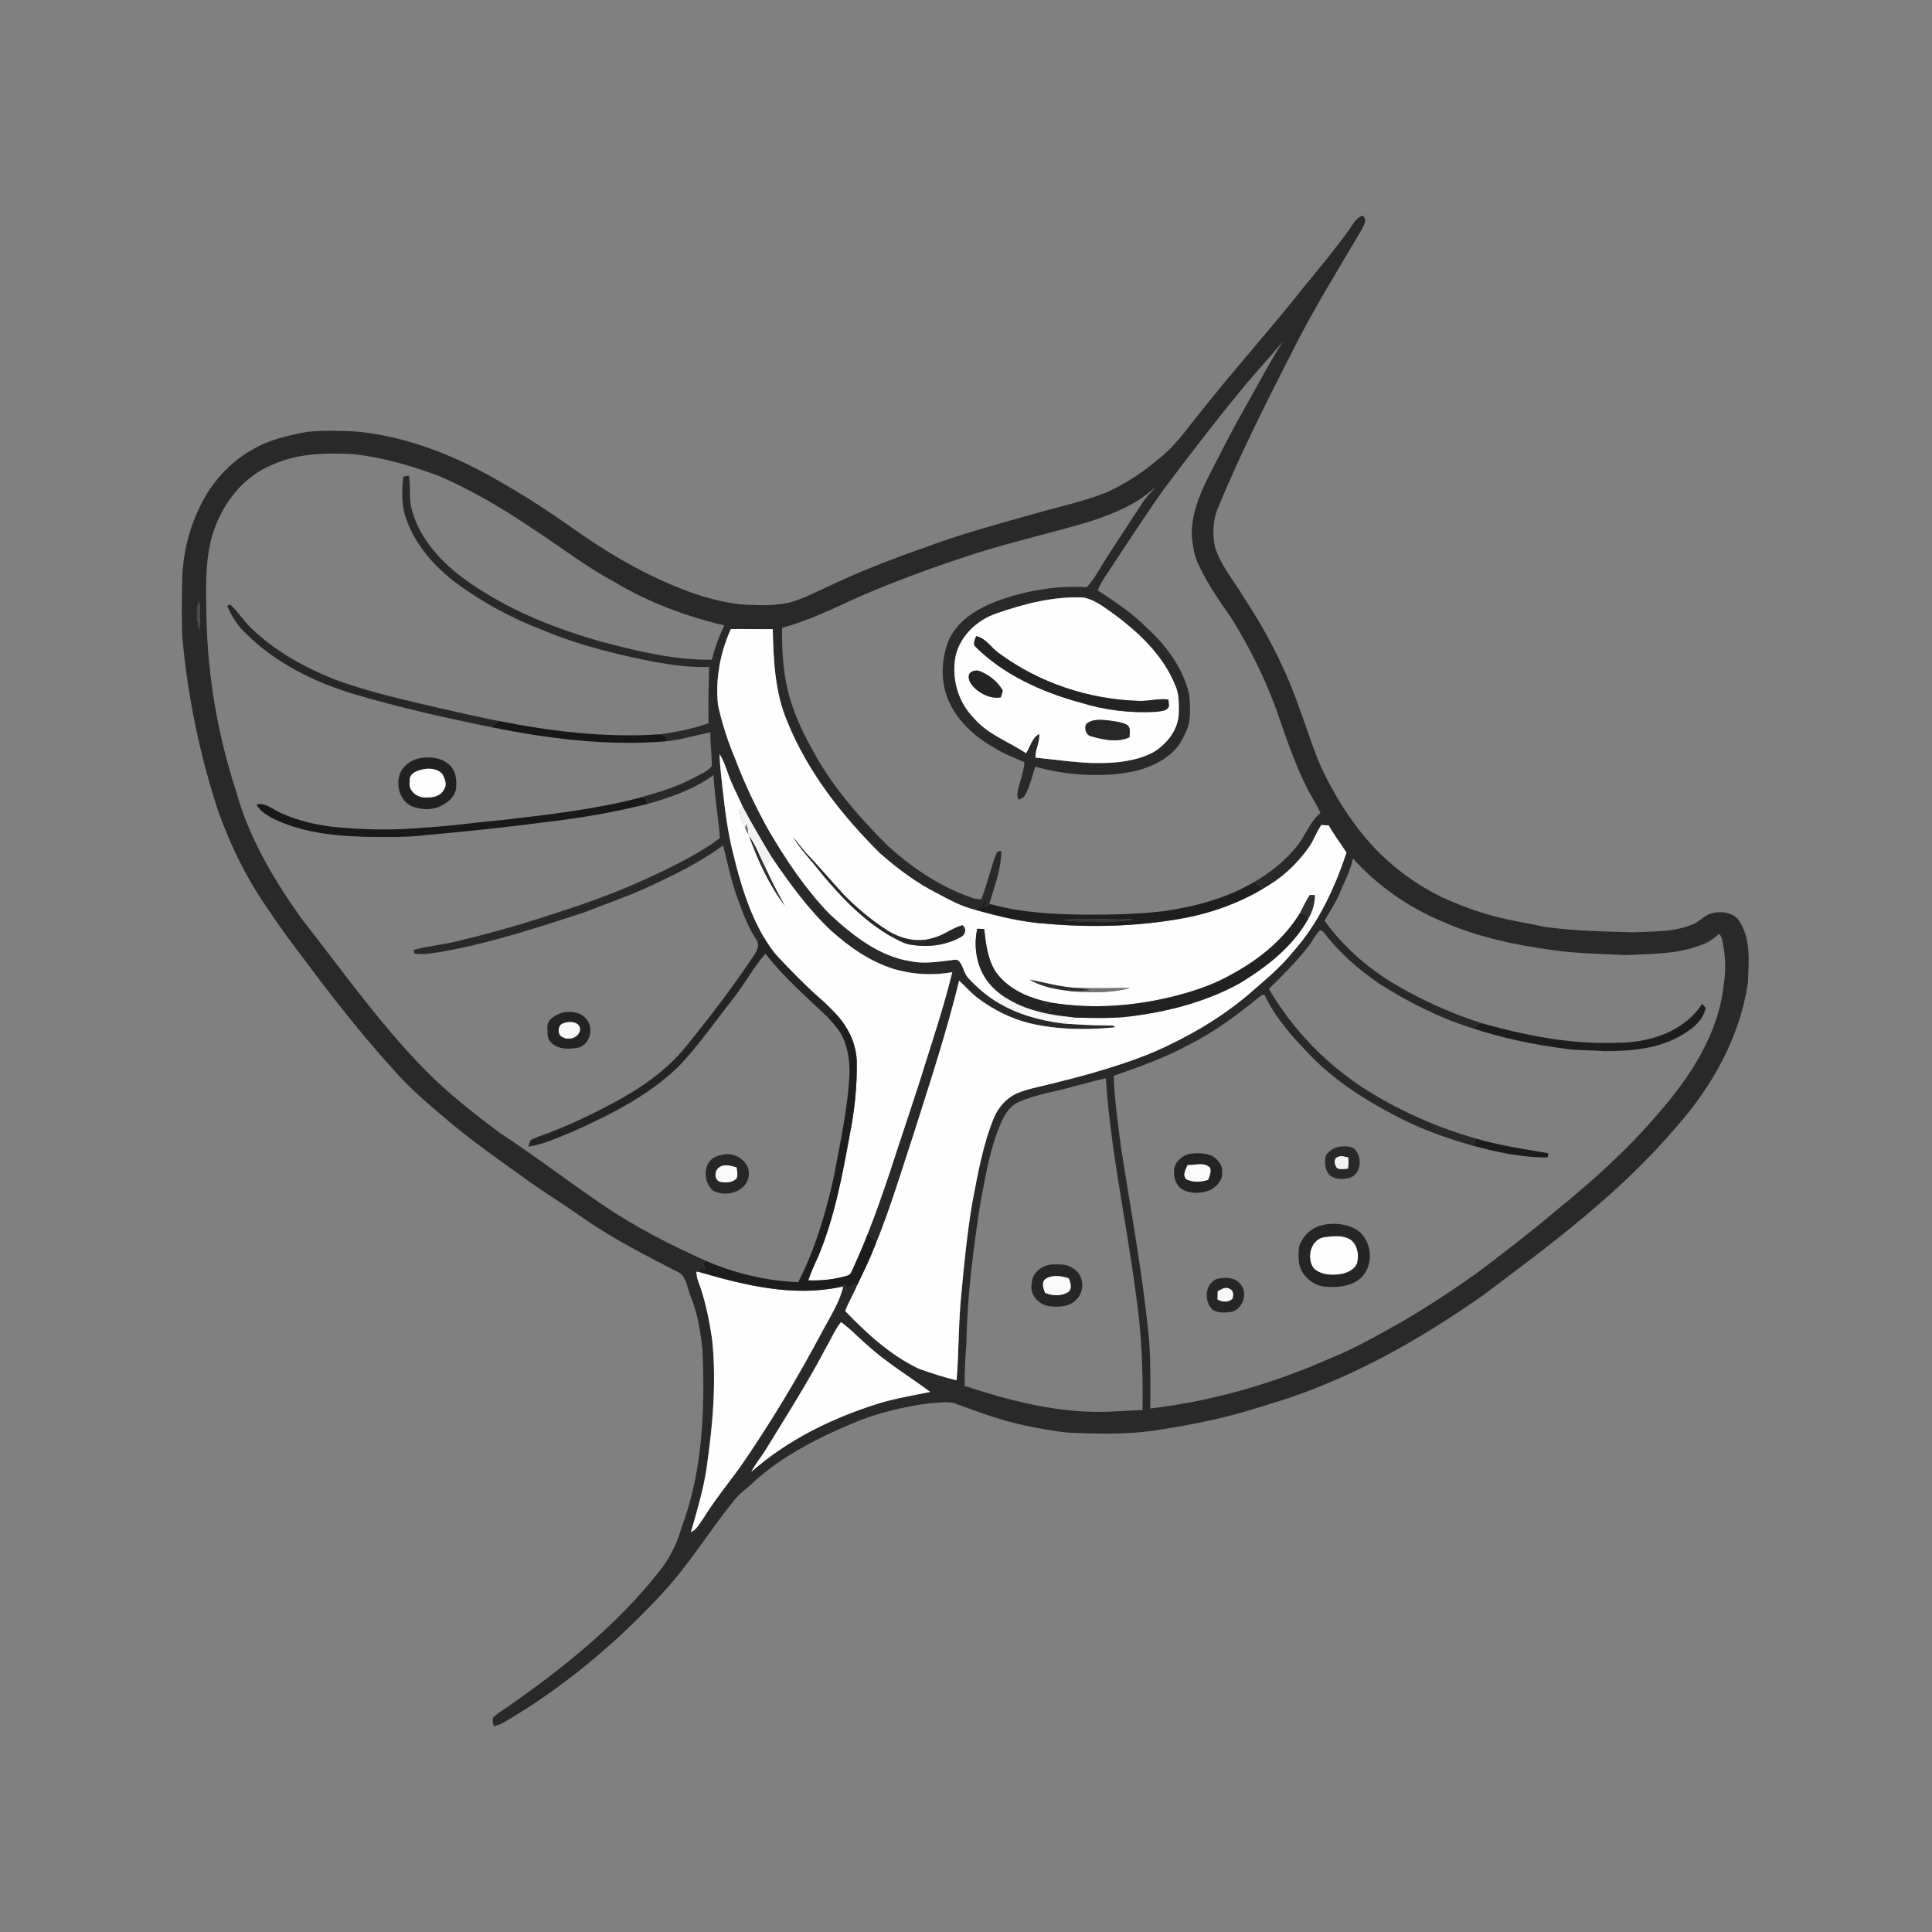 <svg xmlns="http://www.w3.org/2000/svg" width="1024pt" height="1024pt" viewBox="0 0 1024 1024" version="1.1">
<rect x="0" y="0" width="1024" height="1024" fill="#808080" stroke="none"/>
<g id="#ffffffff">
<path fill="#ffffff" opacity="0" d=" M 0.00 0.00 L 1024.00 0.00 L 1024.00 1024.00 L 0.00 1024.00 L 0.00 0.00 M 715.35 121.34 C 707.77 131.99 699.36 142.01 691.08 152.12 C 673.64 174.25 654.70 195.13 637.24 217.24 C 629.84 226.13 623.44 236.08 614.14 243.17 C 605.73 250.48 596.29 256.57 586.13 261.15 C 574.19 265.86 561.60 268.47 549.29 272.01 C 529.46 277.58 509.54 282.97 490.22 290.17 C 472.31 296.45 454.55 303.32 437.43 311.56 C 431.25 314.40 425.15 317.56 418.55 319.33 C 409.95 321.36 401.01 320.70 392.26 320.33 C 381.99 319.03 371.91 316.31 362.28 312.51 C 342.98 305.12 324.93 294.80 307.96 283.06 C 294.73 273.77 281.41 264.58 267.31 256.65 C 243.19 242.23 216.43 231.22 188.24 228.66 C 179.67 228.35 171.05 228.02 162.51 228.93 C 152.73 230.84 142.71 232.96 134.06 238.16 C 124.67 243.28 116.78 250.96 110.84 259.82 C 101.80 273.98 96.93 290.65 96.57 307.43 C 96.42 317.68 96.17 327.95 96.68 338.19 C 99.53 369.42 105.91 400.33 115.72 430.12 C 122.32 448.64 131.15 466.43 142.51 482.51 C 150.91 495.26 160.36 507.26 169.49 519.49 C 182.28 536.24 195.51 552.70 209.74 568.27 C 217.89 577.46 227.32 585.39 236.68 593.31 C 249.36 604.14 263.03 613.73 276.58 623.42 C 286.97 631.18 298.13 637.80 308.68 645.33 C 324.96 656.69 342.71 665.66 360.33 674.72 C 364.06 677.70 364.36 683.01 366.10 687.18 C 369.80 696.02 371.19 705.60 372.32 715.05 C 373.70 746.99 372.52 779.87 361.07 810.10 C 358.69 818.75 354.44 826.82 348.73 833.74 C 326.57 861.65 298.49 884.13 269.41 904.43 C 266.65 906.31 263.73 908.03 261.34 910.39 C 260.87 911.88 261.26 913.43 261.74 914.88 C 263.57 914.42 265.43 913.95 267.03 912.91 C 298.45 894.58 326.64 870.97 351.26 844.26 C 365.37 829.06 376.13 811.21 389.14 795.13 C 392.27 791.24 396.51 788.50 400.00 784.96 C 415.22 771.37 433.65 762.05 452.34 754.20 C 465.00 748.86 478.47 745.76 492.04 743.82 C 497.22 743.67 502.70 742.19 507.66 744.40 C 519.58 748.75 531.54 753.18 544.02 755.71 C 551.65 757.19 559.30 758.74 567.06 759.39 C 581.67 759.93 596.38 760.35 610.91 758.36 C 627.00 755.91 643.06 752.99 658.73 748.49 C 672.74 744.27 686.85 740.24 700.34 734.51 C 730.49 722.43 758.55 705.68 785.16 687.17 C 821.69 659.88 858.70 632.35 888.39 597.41 C 907.46 575.93 922.20 549.71 926.39 521.01 C 926.77 510.23 928.22 498.41 922.22 488.79 C 919.60 483.87 913.12 482.83 908.13 483.86 C 904.31 484.51 901.65 487.48 898.44 489.34 C 888.33 494.12 876.89 493.60 866.00 494.15 C 850.34 493.69 834.64 493.50 819.10 491.30 C 808.39 489.07 797.52 487.43 787.04 484.22 C 779.28 481.92 771.74 478.93 764.38 475.60 C 747.38 467.38 732.29 455.21 720.68 440.33 C 711.57 428.56 703.98 415.63 698.20 401.92 C 694.12 391.21 690.64 380.28 686.59 369.56 C 679.63 350.95 670.23 333.35 659.35 316.75 C 653.99 307.77 646.78 299.61 643.83 289.40 C 642.53 282.33 642.91 274.77 645.98 268.17 C 658.36 238.31 673.09 209.50 687.78 180.73 C 698.24 160.64 710.12 141.33 721.66 121.84 C 722.79 119.57 725.02 116.18 722.12 114.31 C 718.83 115.47 717.17 118.62 715.35 121.34 Z" />
<path fill="#ffffff" opacity="0" d=" M 655.99 208.99 C 663.65 199.39 672.09 190.45 679.98 181.04 C 671.97 193.57 665.17 206.83 657.81 219.74 C 651.47 230.91 645.81 242.45 639.92 253.86 C 635.30 263.26 631.38 273.39 631.68 284.04 C 632.22 289.55 633.00 295.21 635.69 300.14 C 640.24 309.85 646.38 318.65 652.51 327.40 C 662.20 342.91 670.43 359.36 676.64 376.58 C 682.38 392.87 687.64 409.51 696.50 424.45 C 697.76 426.53 698.88 428.69 699.89 430.90 C 694.16 435.53 692.02 442.85 687.45 448.40 C 681.27 456.16 673.39 462.47 664.83 467.42 C 650.19 476.07 633.52 480.53 616.81 482.93 C 602.93 484.54 588.95 484.86 575.00 484.77 C 558.33 484.60 541.46 483.75 525.32 479.28 L 524.37 479.01 C 527.05 469.88 530.64 460.76 530.74 451.13 C 529.48 450.84 528.61 451.23 528.14 452.31 C 524.96 460.23 523.32 468.70 520.09 476.60 C 518.48 476.51 516.83 476.54 515.33 475.90 C 498.41 470.09 483.24 459.92 470.14 447.87 C 455.01 432.76 440.75 416.43 430.63 397.47 C 425.91 389.01 421.76 380.20 418.90 370.93 C 415.17 358.61 414.29 345.61 414.56 332.80 C 428.46 328.95 441.47 322.69 454.52 316.66 C 474.82 307.86 495.63 300.26 516.69 293.48 C 537.25 286.89 558.38 282.28 579.03 275.99 C 590.93 271.95 603.01 267.03 612.20 258.19 C 610.33 260.95 607.75 263.13 605.92 265.92 C 599.53 275.57 593.28 285.31 586.91 294.98 C 583.35 300.46 580.43 306.41 575.98 311.27 C 558.84 310.19 541.61 313.36 525.69 319.67 C 515.91 323.76 506.35 330.32 502.36 340.55 C 499.15 349.44 498.59 359.50 501.67 368.51 C 505.84 380.73 515.84 390.02 526.84 396.27 C 531.89 399.48 537.48 401.64 542.98 403.96 C 542.66 409.06 540.68 413.82 539.51 418.75 C 539.05 420.41 539.17 422.14 539.73 423.77 C 541.21 423.45 542.67 422.78 543.35 421.33 C 546.02 416.69 546.95 411.34 548.72 406.35 C 562.70 410.29 577.41 411.58 591.87 410.26 C 602.74 409.12 614.13 406.00 622.05 398.05 C 625.11 395.26 626.91 391.46 628.62 387.76 C 631.51 381.75 630.81 374.83 630.35 368.39 C 627.19 354.21 618.12 342.09 607.55 332.45 C 599.91 324.78 590.84 318.83 581.84 312.92 C 582.79 310.61 583.94 308.39 585.31 306.30 C 595.53 290.89 605.54 275.32 616.20 260.20 C 629.17 242.90 642.24 225.68 655.99 208.99 Z" />
<path fill="#ffffff" opacity="0" d=" M 144.21 246.38 C 157.88 240.16 173.27 239.87 188.00 240.77 C 203.62 242.58 218.84 247.07 233.51 252.62 C 250.30 260.01 266.21 269.33 281.39 279.62 C 296.20 289.10 310.06 300.11 325.62 308.42 C 343.60 319.27 363.54 326.64 383.93 331.48 C 381.07 337.28 378.87 343.37 377.34 349.66 C 357.22 349.92 337.48 345.07 318.14 339.96 C 290.88 332.13 264.03 321.10 241.59 303.42 C 231.08 294.63 221.75 283.53 218.26 270.02 C 216.53 264.17 217.80 258.00 216.74 252.06 C 215.73 252.23 214.73 252.42 213.73 252.62 C 212.97 259.23 212.84 266.07 214.50 272.56 C 218.79 287.06 228.98 299.09 240.76 308.23 C 255.17 319.01 271.13 327.73 287.97 334.08 C 307.21 342.14 327.56 347.07 347.99 351.04 C 357.19 352.60 366.50 353.83 375.86 353.49 C 375.61 363.42 375.29 373.35 375.56 383.29 C 367.21 386.34 358.52 387.96 349.75 389.21 C 321.07 391.12 292.33 387.71 264.23 382.11 C 253.61 380.06 243.07 377.63 232.54 375.20 C 213.82 370.86 194.97 366.67 176.92 359.95 C 160.97 353.48 145.52 344.98 133.11 332.88 C 129.05 329.04 126.17 324.14 122.00 320.41 C 121.60 320.61 120.81 321.00 120.42 321.20 C 122.60 326.15 125.38 330.90 129.28 334.71 C 145.22 351.05 166.31 361.53 187.99 368.00 C 211.86 375.04 236.16 380.50 260.54 385.45 C 290.84 391.57 321.89 395.45 352.81 392.95 C 360.85 392.15 368.57 389.73 376.46 388.15 C 376.48 394.12 377.23 400.06 377.29 406.03 C 374.86 409.20 370.83 410.51 367.45 412.41 C 358.75 417.09 349.23 419.87 339.79 422.62 C 315.65 429.01 290.78 431.74 266.05 434.66 C 252.34 435.79 238.72 437.96 224.98 438.63 C 208.66 440.20 192.16 439.86 175.86 438.18 C 166.69 437.04 157.58 434.80 149.13 431.03 C 144.82 429.24 141.01 425.29 135.97 426.36 C 137.46 429.63 140.73 431.50 143.67 433.30 C 159.15 441.26 176.87 443.08 194.01 443.54 C 204.11 443.54 214.25 443.94 224.31 442.76 C 246.05 440.80 267.77 438.56 289.43 435.73 C 307.52 433.63 325.50 430.53 343.17 426.11 C 355.44 422.64 367.80 418.43 378.16 410.79 C 378.72 421.93 380.71 432.95 381.57 444.07 C 377.09 447.91 371.85 450.68 366.81 453.69 C 345.08 465.65 322.06 475.13 298.46 482.71 C 281.25 488.44 263.84 493.67 246.19 497.89 C 237.39 500.43 228.20 501.12 219.35 503.43 C 219.42 503.92 219.57 504.91 219.65 505.41 C 224.64 506.14 229.63 505.17 234.55 504.37 C 259.96 499.87 284.52 491.75 309.01 483.81 C 320.21 479.45 331.59 475.53 342.56 470.59 C 356.63 464.06 370.75 457.34 383.25 448.06 C 385.75 457.63 387.56 467.42 391.12 476.68 C 393.82 484.24 396.66 491.85 401.19 498.54 C 402.88 501.85 400.50 505.02 398.73 507.69 C 387.82 523.91 375.93 539.45 363.61 554.62 C 353.05 567.74 338.84 577.33 324.05 585.09 C 313.28 590.91 302.17 596.08 290.75 600.49 C 287.53 601.75 284.14 602.67 281.12 604.42 C 280.85 605.26 280.30 606.94 280.02 607.77 C 288.58 606.39 296.51 602.67 304.47 599.38 C 324.13 590.54 343.79 580.55 359.47 565.47 C 370.47 553.98 379.45 540.79 389.30 528.35 C 395.05 520.94 399.47 512.58 405.68 505.53 C 415.45 517.86 427.19 528.34 438.63 539.05 C 442.00 542.83 445.63 546.61 447.43 551.45 C 449.45 556.71 450.27 562.38 450.28 568.00 C 449.60 586.63 445.37 604.85 442.08 623.13 C 437.81 642.53 432.13 661.84 423.08 679.58 C 406.25 678.89 389.56 674.95 374.10 668.25 C 354.74 659.56 335.71 649.89 318.25 637.77 C 300.40 625.70 283.38 612.44 265.29 600.73 C 251.09 590.09 237.00 579.16 224.61 566.39 C 200.41 541.56 180.42 513.12 159.08 485.90 C 144.61 465.38 131.61 443.29 124.99 418.89 C 115.42 389.56 110.16 358.84 109.43 328.00 C 109.27 313.23 108.35 298.12 112.53 283.76 C 117.30 267.70 128.41 252.86 144.21 246.38 M 221.29 402.12 C 217.70 403.13 214.45 405.49 212.58 408.73 C 209.34 415.22 211.56 424.53 218.60 427.48 C 223.47 429.25 229.24 429.56 233.91 427.00 C 237.81 425.18 241.73 421.64 241.76 417.03 C 242.14 413.00 241.46 408.54 238.41 405.63 C 233.97 401.24 227.07 400.79 221.29 402.12 M 298.43 536.65 C 294.61 537.73 289.63 540.29 290.15 544.99 C 290.21 547.65 289.97 550.87 292.28 552.73 C 296.03 556.39 301.79 556.17 306.58 555.27 C 313.02 553.43 315.00 544.31 310.38 539.69 C 307.44 536.30 302.57 535.98 298.43 536.65 M 382.30 612.19 C 380.77 612.52 379.26 612.98 377.95 613.83 C 372.40 617.72 373.05 626.88 377.93 631.09 C 384.59 634.65 395.36 631.92 396.75 623.69 C 398.33 615.93 389.24 609.86 382.30 612.19 Z" />
<path fill="#ffffff" opacity="0" d=" M 717.07 454.99 C 730.13 469.44 746.42 480.90 764.40 488.38 C 782.83 496.67 802.82 500.78 822.74 503.56 C 835.75 505.40 848.90 505.61 862.00 506.21 C 875.08 505.50 888.59 505.89 901.02 501.05 C 904.86 499.94 908.18 497.66 911.08 494.96 C 912.92 496.55 912.95 499.17 913.42 501.39 C 914.56 508.13 914.78 515.03 913.63 521.78 C 910.87 548.13 895.67 571.13 878.57 590.57 C 862.18 609.84 843.22 626.71 823.59 642.59 C 810.38 653.81 796.58 664.30 782.77 674.77 C 769.78 683.94 756.48 692.70 742.74 700.72 C 730.63 707.45 718.63 714.51 705.73 719.64 C 675.25 733.23 642.83 742.61 609.67 746.54 C 609.71 734.80 609.90 723.04 609.14 711.32 C 605.99 677.29 599.72 643.66 594.42 609.93 C 592.64 596.74 590.80 583.53 590.26 570.22 C 603.94 565.42 617.71 560.61 630.44 553.56 C 644.09 546.82 656.23 537.49 668.03 527.97 C 668.76 527.39 670.30 526.64 670.63 528.09 C 676.36 540.07 685.43 549.96 694.56 559.43 C 707.62 572.95 723.67 583.14 740.29 591.72 C 752.91 598.41 766.42 603.18 780.13 607.09 C 793.19 610.69 806.71 613.58 820.32 613.43 C 820.40 612.88 820.56 611.78 820.64 611.23 C 807.86 609.07 794.98 607.16 782.52 603.51 C 762.70 597.88 743.63 589.64 726.09 578.82 C 704.07 565.39 685.55 546.35 672.51 524.13 C 679.78 517.18 686.81 509.95 693.09 502.09 C 695.41 499.30 696.85 495.88 699.38 493.26 C 700.97 492.72 701.64 494.46 702.58 495.37 C 710.58 505.69 720.67 514.24 731.39 521.62 C 746.84 531.33 763.25 539.71 780.74 545.06 C 796.38 550.28 812.60 553.58 828.92 555.78 C 835.90 556.86 842.99 556.52 850.01 557.13 C 863.73 557.13 878.12 556.13 890.32 549.22 C 896.27 545.93 902.62 541.25 904.08 534.20 C 903.59 533.68 902.63 532.62 902.14 532.09 C 892.56 546.95 873.95 552.73 857.06 552.68 C 832.70 553.62 808.55 548.89 785.23 542.28 C 769.88 537.36 755.10 530.80 741.16 522.74 C 725.92 514.04 712.37 502.25 702.05 488.05 C 704.61 483.23 707.81 478.76 709.94 473.72 C 712.43 467.51 715.80 461.63 717.07 454.99 M 708.30 608.22 C 706.02 608.94 703.96 610.46 702.71 612.51 C 701.87 616.08 702.21 620.34 704.93 623.05 C 707.83 625.33 711.96 625.15 715.36 624.28 C 721.81 622.20 722.30 612.50 717.44 608.58 C 714.62 607.21 711.24 607.37 708.30 608.22 M 630.40 611.60 C 626.23 612.62 621.97 616.35 622.31 620.97 C 622.05 624.54 623.47 628.42 626.61 630.37 C 631.24 632.93 636.97 632.67 641.74 630.62 C 645.11 628.68 648.31 625.22 647.72 621.03 C 648.07 617.57 645.53 614.77 642.92 612.91 C 639.06 611.05 634.56 610.96 630.40 611.60 M 700.36 649.45 C 694.90 650.86 690.45 655.15 688.65 660.47 C 688.11 663.52 688.14 666.68 688.56 669.76 C 689.93 676.44 696.14 681.61 702.93 682.03 C 709.88 682.54 718.05 681.56 722.74 675.78 C 728.47 668.36 726.65 656.44 718.61 651.46 C 713.10 648.57 706.37 647.87 700.36 649.45 M 645.42 677.71 C 638.53 679.94 637.85 689.73 642.80 694.26 C 645.70 696.05 649.35 695.76 652.60 695.35 C 659.04 693.92 661.81 684.58 656.94 680.03 C 654.01 676.84 649.32 677.04 645.42 677.71 Z" />
<path fill="#ffffff" opacity="0" d=" M 569.51 575.70 C 575.07 574.38 580.53 572.67 586.12 571.49 C 588.62 609.96 597.08 647.66 602.04 685.84 C 605.07 706.20 605.90 726.83 605.56 747.40 C 597.36 747.53 589.20 748.47 581.00 748.32 C 557.12 748.09 533.79 741.98 511.26 734.56 C 511.19 726.87 511.66 719.19 512.25 711.53 C 512.58 686.95 515.85 662.52 519.51 638.25 C 522.32 623.82 524.52 609.05 530.41 595.47 C 532.29 591.03 534.98 586.50 539.49 584.31 C 549.01 579.92 559.54 578.68 569.51 575.70 M 557.33 670.23 C 552.14 670.59 546.98 674.79 546.85 680.26 C 545.50 686.06 550.46 691.53 556.02 692.30 C 561.03 692.90 567.03 692.75 570.62 688.64 C 575.18 684.24 574.53 675.36 568.73 672.34 C 565.53 669.75 561.18 670.14 557.33 670.23 Z" />
</g>
<g id="#292929ff">
<path fill="#292929" opacity="1.00" d=" M 715.35 121.34 C 717.17 118.62 718.83 115.47 722.12 114.31 C 725.02 116.18 722.79 119.57 721.66 121.84 C 710.12 141.33 698.24 160.64 687.78 180.73 C 673.09 209.50 658.36 238.31 645.98 268.17 C 642.91 274.77 642.53 282.33 643.83 289.40 C 646.78 299.61 653.99 307.77 659.35 316.75 C 670.23 333.35 679.63 350.95 686.59 369.56 C 690.64 380.28 694.12 391.21 698.20 401.92 C 703.98 415.63 711.57 428.56 720.68 440.33 C 732.29 455.21 747.38 467.38 764.38 475.60 C 771.74 478.93 779.28 481.92 787.04 484.22 C 797.52 487.43 808.39 489.07 819.10 491.30 C 834.64 493.50 850.34 493.69 866.00 494.15 C 876.89 493.60 888.33 494.12 898.44 489.34 C 901.65 487.48 904.31 484.51 908.13 483.86 C 913.12 482.83 919.60 483.87 922.22 488.79 C 928.22 498.41 926.77 510.23 926.39 521.01 C 922.20 549.71 907.46 575.93 888.39 597.41 C 858.70 632.35 821.69 659.88 785.16 687.17 C 758.55 705.68 730.49 722.43 700.34 734.51 C 686.85 740.24 672.74 744.27 658.73 748.49 C 643.06 752.99 627.00 755.91 610.91 758.36 C 596.38 760.35 581.67 759.93 567.06 759.39 C 559.30 758.74 551.65 757.19 544.02 755.71 C 531.54 753.18 519.58 748.75 507.66 744.40 C 502.70 742.19 497.22 743.67 492.04 743.82 C 478.47 745.76 465.00 748.86 452.34 754.20 C 433.65 762.05 415.22 771.37 400.00 784.96 C 396.51 788.50 392.27 791.24 389.14 795.13 C 376.13 811.21 365.37 829.06 351.26 844.26 C 326.64 870.97 298.45 894.58 267.03 912.91 C 265.43 913.95 263.57 914.42 261.74 914.88 C 261.26 913.43 260.87 911.88 261.34 910.39 C 263.73 908.03 266.65 906.31 269.41 904.43 C 298.49 884.13 326.57 861.65 348.73 833.74 C 354.44 826.82 358.69 818.75 361.07 810.10 C 372.52 779.87 373.70 746.99 372.32 715.05 C 371.19 705.60 369.80 696.02 366.10 687.18 C 364.36 683.01 364.06 677.70 360.33 674.72 C 342.71 665.66 324.96 656.69 308.68 645.33 C 298.13 637.80 286.97 631.18 276.58 623.42 C 263.03 613.73 249.36 604.14 236.68 593.31 C 227.32 585.39 217.89 577.46 209.74 568.27 C 195.51 552.70 182.28 536.24 169.49 519.49 C 160.36 507.26 150.91 495.26 142.51 482.51 C 131.15 466.43 122.32 448.64 115.72 430.12 C 105.91 400.33 99.53 369.42 96.68 338.19 C 96.17 327.95 96.42 317.68 96.57 307.43 C 96.93 290.65 101.80 273.98 110.84 259.82 C 116.78 250.96 124.67 243.28 134.06 238.16 C 142.71 232.96 152.73 230.84 162.51 228.93 C 171.05 228.02 179.67 228.35 188.24 228.66 C 216.43 231.22 243.19 242.23 267.31 256.65 C 281.41 264.58 294.73 273.77 307.96 283.06 C 324.93 294.80 342.98 305.12 362.28 312.51 C 371.91 316.31 381.99 319.03 392.26 320.33 C 401.01 320.70 409.95 321.36 418.55 319.33 C 425.15 317.56 431.25 314.40 437.43 311.56 C 454.55 303.32 472.31 296.45 490.22 290.17 C 509.54 282.97 529.46 277.58 549.29 272.01 C 561.60 268.47 574.19 265.86 586.13 261.15 C 596.29 256.57 605.73 250.48 614.14 243.17 C 623.44 236.08 629.84 226.13 637.24 217.24 C 654.70 195.13 673.64 174.25 691.08 152.12 C 699.36 142.01 707.77 131.99 715.35 121.34 M 655.99 208.99 C 642.24 225.68 629.17 242.90 616.20 260.20 C 605.54 275.32 595.53 290.89 585.31 306.30 C 583.94 308.39 582.79 310.61 581.84 312.92 C 590.84 318.83 599.91 324.78 607.55 332.45 C 618.12 342.09 627.19 354.21 630.35 368.39 C 630.81 374.83 631.51 381.75 628.62 387.76 C 626.91 391.46 625.11 395.26 622.05 398.05 C 614.13 406.00 602.74 409.12 591.87 410.26 C 577.41 411.58 562.70 410.29 548.72 406.35 C 546.95 411.34 546.02 416.69 543.35 421.33 C 542.67 422.78 541.21 423.45 539.73 423.77 C 539.17 422.14 539.05 420.41 539.51 418.75 C 540.68 413.82 542.66 409.06 542.98 403.96 C 537.48 401.64 531.89 399.48 526.84 396.27 C 515.84 390.02 505.84 380.73 501.67 368.51 C 498.59 359.50 499.15 349.44 502.36 340.55 C 506.35 330.32 515.91 323.76 525.69 319.67 C 541.61 313.36 558.84 310.19 575.98 311.27 C 580.43 306.41 583.35 300.46 586.91 294.98 C 593.28 285.31 599.53 275.57 605.92 265.92 C 607.75 263.13 610.33 260.95 612.20 258.19 C 603.01 267.03 590.93 271.95 579.03 275.99 C 558.38 282.28 537.25 286.89 516.69 293.48 C 495.63 300.26 474.82 307.86 454.52 316.66 C 441.47 322.69 428.46 328.95 414.56 332.80 C 414.29 345.61 415.17 358.61 418.90 370.93 C 421.76 380.20 425.91 389.01 430.63 397.47 C 440.75 416.43 455.01 432.76 470.14 447.87 C 483.24 459.92 498.41 470.09 515.33 475.90 C 516.83 476.54 518.48 476.51 520.09 476.60 C 523.32 468.70 524.96 460.23 528.14 452.31 C 528.61 451.23 529.48 450.84 530.74 451.13 C 530.64 460.76 527.05 469.88 524.37 479.01 L 525.32 479.28 C 524.19 479.75 523.06 480.23 521.95 480.72 C 522.48 479.74 523.01 478.76 523.54 477.78 C 522.74 477.63 521.95 477.48 521.17 477.33 C 520.87 478.27 520.59 479.22 520.28 480.16 C 519.01 480.68 517.81 481.35 516.72 482.18 C 509.78 480.58 503.51 477.09 497.28 473.78 C 486.07 468.20 475.97 460.63 466.57 452.42 C 446.26 432.30 428.17 409.26 417.33 382.60 C 410.72 367.13 409.94 350.04 409.58 333.46 C 402.17 333.57 394.76 333.28 387.35 333.43 C 381.72 345.99 379.07 360.02 380.57 373.77 C 382.71 383.51 385.80 393.03 389.68 402.21 C 394.63 415.37 400.72 428.08 407.57 440.35 C 416.78 456.01 426.95 471.27 439.63 484.37 C 451.94 495.79 465.97 506.98 483.07 509.56 C 490.03 510.91 497.07 509.75 504.01 508.94 C 505.50 508.81 507.28 508.16 508.42 509.54 C 510.68 512.21 510.91 516.06 513.39 518.60 C 517.83 523.30 522.74 527.60 528.26 530.99 C 538.75 537.45 550.83 540.83 562.97 542.41 C 571.00 542.99 579.03 543.57 587.09 543.52 C 588.37 543.76 590.31 542.99 591.00 544.50 C 575.90 545.99 560.45 545.82 545.63 542.32 C 535.63 539.84 526.29 535.08 518.10 528.89 C 514.53 526.20 511.68 522.73 508.35 519.78 C 501.68 547.22 492.79 574.06 484.29 600.97 C 477.85 620.41 472.03 640.08 464.27 659.06 C 464.60 656.40 461.32 655.71 459.83 654.14 C 464.16 643.20 468.01 632.07 471.76 620.93 C 477.93 601.74 484.58 582.70 490.51 563.43 C 495.59 547.49 500.72 531.55 504.73 515.30 C 494.42 517.12 483.71 516.56 473.68 513.56 C 460.94 509.62 449.89 501.76 440.09 492.92 C 428.10 481.54 418.37 468.04 409.08 454.44 C 403.70 445.49 398.40 436.49 393.50 427.27 C 391.71 422.92 389.39 418.80 387.59 414.46 C 385.44 409.58 384.23 404.28 381.43 399.71 C 381.46 405.33 382.26 410.91 382.83 416.50 C 384.19 428.60 385.56 440.75 388.65 452.55 C 392.30 467.82 396.90 483.10 404.85 496.74 C 403.59 497.27 402.37 497.87 401.19 498.54 C 396.66 491.85 393.82 484.24 391.12 476.68 C 387.56 467.42 385.75 457.63 383.25 448.06 C 370.75 457.34 356.63 464.06 342.56 470.59 C 331.59 475.53 320.21 479.45 309.01 483.81 C 284.52 491.75 259.96 499.87 234.55 504.37 C 229.63 505.17 224.64 506.14 219.65 505.41 C 219.57 504.91 219.42 503.92 219.35 503.43 C 228.20 501.12 237.39 500.43 246.19 497.89 C 263.84 493.67 281.25 488.44 298.46 482.71 C 322.06 475.13 345.08 465.65 366.81 453.69 C 371.85 450.68 377.09 447.91 381.57 444.07 C 380.71 432.95 378.72 421.93 378.16 410.79 C 367.80 418.43 355.44 422.64 343.17 426.11 C 342.90 425.05 342.62 423.99 342.34 422.95 C 341.70 422.87 340.42 422.70 339.79 422.62 C 349.23 419.87 358.75 417.09 367.45 412.41 C 370.83 410.51 374.86 409.20 377.29 406.03 C 377.23 400.06 376.48 394.12 376.46 388.15 C 368.57 389.73 360.85 392.15 352.81 392.95 C 353.14 392.63 353.80 392.00 354.12 391.69 C 352.91 390.49 351.53 389.33 349.75 389.21 C 358.52 387.96 367.21 386.34 375.56 383.29 C 375.29 373.35 375.61 363.42 375.86 353.49 C 366.50 353.83 357.19 352.60 347.99 351.04 C 327.56 347.07 307.21 342.14 287.97 334.08 C 271.13 327.73 255.17 319.01 240.76 308.23 C 228.98 299.09 218.79 287.06 214.50 272.56 C 212.84 266.07 212.97 259.23 213.73 252.62 C 214.73 252.42 215.73 252.23 216.74 252.06 C 217.80 258.00 216.53 264.17 218.26 270.02 C 221.75 283.53 231.08 294.63 241.59 303.42 C 264.03 321.10 290.88 332.13 318.14 339.96 C 337.48 345.07 357.22 349.92 377.34 349.66 C 378.87 343.37 381.07 337.28 383.93 331.48 C 363.54 326.64 343.60 319.27 325.62 308.42 C 310.06 300.11 296.20 289.10 281.39 279.62 C 266.21 269.33 250.30 260.01 233.51 252.62 C 218.84 247.07 203.62 242.58 188.00 240.77 C 173.27 239.87 157.88 240.16 144.21 246.38 C 128.41 252.86 117.30 267.70 112.53 283.76 C 108.35 298.12 109.27 313.23 109.43 328.00 C 110.16 358.84 115.42 389.56 124.99 418.89 C 131.61 443.29 144.61 465.38 159.08 485.90 C 180.42 513.12 200.41 541.56 224.61 566.39 C 237.00 579.16 251.09 590.09 265.29 600.73 C 283.38 612.44 300.40 625.70 318.25 637.77 C 335.71 649.89 354.74 659.56 374.10 668.25 C 373.71 668.46 372.91 668.89 372.52 669.10 C 372.91 670.40 373.30 671.70 373.70 673.02 C 372.72 672.48 371.75 671.95 370.78 671.42 C 370.83 672.15 370.95 673.60 371.00 674.32 C 370.51 674.25 369.53 674.11 369.04 674.03 C 369.22 675.64 369.40 677.28 369.98 678.82 C 373.81 688.85 375.87 699.47 377.47 710.06 C 379.76 732.67 377.80 755.49 374.53 777.91 C 372.86 789.54 369.40 800.78 366.21 812.05 C 369.57 810.58 371.09 806.95 373.16 804.16 C 378.88 795.05 385.60 786.64 391.99 778.00 C 408.15 754.67 422.77 730.29 436.08 705.23 C 440.09 697.73 444.88 690.42 446.90 682.06 C 446.39 682.11 445.35 682.21 444.84 682.26 C 446.08 681.81 447.29 681.29 448.52 680.81 C 448.44 681.88 448.36 682.95 448.29 684.04 C 449.80 682.18 451.73 680.36 454.34 681.14 C 452.48 685.84 449.71 690.12 447.98 694.87 C 459.40 706.74 471.84 718.20 486.83 725.38 C 493.43 727.81 500.19 729.95 507.02 731.58 C 508.22 716.40 507.98 701.11 509.51 685.94 C 511.01 670.00 512.57 654.04 515.19 638.24 C 518.13 622.88 520.78 607.31 526.67 592.75 C 528.95 587.17 533.13 582.23 538.63 579.64 C 541.51 578.37 544.55 577.54 547.58 576.74 C 569.22 571.60 590.90 566.12 611.50 557.61 C 629.35 549.77 646.44 539.96 661.38 527.37 C 669.73 520.07 678.46 513.06 685.41 504.36 C 698.80 489.41 707.32 470.80 713.66 451.94 C 710.64 447.07 707.09 442.54 704.28 437.54 C 702.96 437.45 701.65 437.36 700.35 437.28 C 697.61 441.08 696.28 445.68 693.47 449.44 C 687.17 458.32 678.90 465.85 669.34 471.09 C 667.97 469.70 666.46 468.46 664.83 467.42 C 673.39 462.47 681.27 456.16 687.45 448.40 C 692.02 442.85 694.16 435.53 699.89 430.90 C 698.88 428.69 697.76 426.53 696.50 424.45 C 687.64 409.51 682.38 392.87 676.64 376.58 C 670.43 359.36 662.20 342.91 652.51 327.40 C 646.38 318.65 640.24 309.85 635.69 300.14 C 633.00 295.21 632.22 289.55 631.68 284.04 C 631.38 273.39 635.30 263.26 639.92 253.86 C 645.81 242.45 651.47 230.91 657.81 219.74 C 665.17 206.83 671.97 193.57 679.98 181.04 C 672.09 190.45 663.65 199.39 655.99 208.99 M 528.06 325.17 C 517.70 328.69 508.81 337.18 506.42 348.04 C 504.28 359.67 507.84 372.33 516.29 380.70 C 523.62 389.35 534.69 393.05 543.83 399.23 C 546.05 395.81 546.94 390.99 550.80 388.99 C 551.33 393.35 548.56 397.25 548.89 401.57 C 560.24 402.62 571.55 404.56 582.99 404.42 C 592.50 404.43 602.29 403.25 610.89 398.93 C 618.56 394.47 625.01 386.27 624.77 377.05 C 624.85 372.60 624.90 368.01 623.14 363.84 C 616.69 347.38 603.32 334.87 589.29 324.71 C 584.62 321.39 579.81 317.70 574.04 316.68 C 558.32 316.01 542.79 320.04 528.06 325.17 M 105.49 334.20 C 106.16 329.07 106.36 323.83 105.59 318.70 C 103.28 323.44 104.80 329.18 105.49 334.20 M 717.07 454.99 C 715.80 461.63 712.43 467.51 709.94 473.72 C 707.81 478.76 704.61 483.23 702.05 488.05 C 712.37 502.25 725.92 514.04 741.16 522.74 C 755.10 530.80 769.88 537.36 785.23 542.28 C 783.37 542.52 782.05 543.88 780.74 545.06 C 763.25 539.71 746.84 531.33 731.39 521.62 C 720.67 514.24 710.58 505.69 702.58 495.37 C 701.64 494.46 700.97 492.72 699.38 493.26 C 696.85 495.88 695.41 499.30 693.09 502.09 C 686.81 509.95 679.78 517.18 672.51 524.13 C 685.55 546.35 704.07 565.39 726.09 578.82 C 743.63 589.64 762.70 597.88 782.52 603.51 C 781.71 604.69 780.91 605.89 780.13 607.09 C 766.42 603.18 752.91 598.41 740.29 591.72 C 723.67 583.14 707.62 572.95 694.56 559.43 C 685.43 549.96 676.36 540.07 670.63 528.09 C 670.30 526.64 668.76 527.39 668.03 527.97 C 656.23 537.49 644.09 546.82 630.44 553.56 C 617.71 560.61 603.94 565.42 590.26 570.22 C 590.80 583.53 592.64 596.74 594.42 609.93 C 599.72 643.66 605.99 677.29 609.14 711.32 C 609.90 723.04 609.71 734.80 609.67 746.54 C 642.83 742.61 675.25 733.23 705.73 719.64 C 718.63 714.51 730.63 707.45 742.74 700.72 C 756.48 692.70 769.78 683.94 782.77 674.77 C 796.58 664.30 810.38 653.81 823.59 642.59 C 843.22 626.71 862.18 609.84 878.57 590.57 C 895.67 571.13 910.87 548.13 913.63 521.78 C 914.78 515.03 914.56 508.13 913.42 501.39 C 912.95 499.17 912.92 496.55 911.08 494.96 C 908.18 497.66 904.86 499.94 901.02 501.05 C 888.59 505.89 875.08 505.50 862.00 506.21 C 848.90 505.61 835.75 505.40 822.74 503.56 C 802.82 500.78 782.83 496.67 764.40 488.38 C 746.42 480.90 730.13 469.44 717.07 454.99 M 569.51 575.70 C 559.54 578.68 549.01 579.92 539.49 584.31 C 534.98 586.50 532.29 591.03 530.41 595.47 C 524.52 609.05 522.32 623.82 519.51 638.25 C 515.85 662.52 512.58 686.95 512.25 711.53 C 511.66 719.19 511.19 726.87 511.26 734.56 C 533.79 741.98 557.12 748.09 581.00 748.32 C 589.20 748.47 597.36 747.53 605.56 747.40 C 605.90 726.83 605.07 706.20 602.04 685.84 C 597.08 647.66 588.62 609.96 586.12 571.49 C 580.53 572.67 575.07 574.38 569.51 575.70 M 438.05 713.86 C 428.43 732.23 417.31 749.74 406.45 767.39 C 403.88 771.77 400.53 775.64 398.18 780.16 C 417.34 763.18 440.80 751.73 465.08 744.05 C 474.21 741.21 483.67 739.66 493.02 737.75 C 482.01 729.51 470.08 722.44 459.89 713.12 C 455.07 709.12 450.90 704.37 445.75 700.78 C 442.53 704.70 440.64 709.52 438.05 713.86 Z" />
<path fill="#292929" opacity="1.00" d=" M 708.30 608.22 C 711.24 607.37 714.62 607.21 717.44 608.58 C 722.30 612.50 721.81 622.20 715.36 624.28 C 711.96 625.15 707.83 625.33 704.93 623.05 C 702.21 620.34 701.87 616.08 702.71 612.51 C 703.96 610.46 706.02 608.94 708.30 608.22 M 708.77 619.21 C 710.58 619.95 712.56 619.57 714.44 619.39 C 714.81 617.43 714.80 615.44 714.62 613.47 C 712.82 613.16 710.95 612.29 709.20 613.21 C 706.52 613.85 707.27 617.68 708.77 619.21 Z" />
</g>
<g id="#fefefeff">
<path fill="#fefefe" opacity="1.00" d=" M 528.06 325.17 C 542.79 320.04 558.32 316.01 574.04 316.68 C 579.81 317.70 584.62 321.39 589.29 324.71 C 603.32 334.87 616.69 347.38 623.14 363.84 C 624.90 368.01 624.85 372.60 624.77 377.05 C 625.01 386.27 618.56 394.47 610.89 398.93 C 602.29 403.25 592.50 404.43 582.99 404.42 C 571.55 404.56 560.24 402.62 548.89 401.57 C 548.56 397.25 551.33 393.35 550.80 388.99 C 546.94 390.99 546.05 395.81 543.83 399.23 C 534.69 393.05 523.62 389.35 516.29 380.70 C 507.84 372.33 504.28 359.67 506.42 348.04 C 508.81 337.18 517.70 328.69 528.06 325.17 M 517.38 337.16 C 516.87 338.81 515.73 340.65 516.59 342.37 C 531.83 357.69 552.15 366.78 572.75 372.42 C 585.74 376.45 599.48 378.08 613.06 377.26 C 615.37 376.77 618.98 377.01 619.57 374.03 C 619.49 373.21 619.34 371.58 619.27 370.76 C 613.82 370.07 608.46 371.80 603.01 371.47 C 576.83 370.58 550.77 361.91 529.65 346.34 C 525.43 343.47 522.64 338.28 517.38 337.16 M 513.73 357.15 C 512.53 360.76 515.51 363.86 518.06 365.97 C 521.59 368.55 526.03 370.47 530.47 369.58 C 530.87 368.40 531.21 367.21 531.48 366.01 C 528.92 361.45 524.67 358.03 519.90 355.98 C 517.90 354.89 515.18 355.40 513.73 357.15 M 575.73 383.78 C 574.53 386.24 575.60 389.68 578.49 390.28 C 584.93 392.11 592.31 393.68 598.66 390.76 C 598.67 388.48 599.57 385.24 596.99 383.99 C 593.89 382.51 590.37 382.35 587.04 381.78 C 583.24 381.47 578.77 380.99 575.73 383.78 Z" />
<path fill="#fefefe" opacity="1.00" d=" M 387.35 333.43 C 394.76 333.28 402.17 333.57 409.58 333.46 C 409.94 350.04 410.72 367.13 417.33 382.60 C 428.17 409.26 446.26 432.30 466.57 452.42 C 475.97 460.63 486.07 468.20 497.28 473.78 C 503.51 477.09 509.78 480.58 516.72 482.18 C 529.24 485.69 541.95 488.84 554.97 489.64 C 578.38 491.69 602.08 491.03 625.26 487.04 C 640.74 484.36 655.81 479.13 669.34 471.09 C 678.90 465.85 687.17 458.32 693.47 449.44 C 696.28 445.68 697.61 441.08 700.35 437.28 C 701.65 437.36 702.96 437.45 704.28 437.54 C 707.09 442.54 710.64 447.07 713.66 451.94 C 707.32 470.80 698.80 489.41 685.41 504.36 C 678.46 513.06 669.73 520.07 661.38 527.37 C 646.44 539.96 629.35 549.77 611.50 557.61 C 590.90 566.12 569.22 571.60 547.58 576.74 C 544.55 577.54 541.51 578.37 538.63 579.64 C 533.13 582.23 528.95 587.17 526.67 592.75 C 520.78 607.31 518.13 622.88 515.19 638.24 C 512.57 654.04 511.01 670.00 509.51 685.94 C 507.98 701.11 508.22 716.40 507.02 731.58 C 500.19 729.95 493.43 727.81 486.83 725.38 C 471.84 718.20 459.40 706.74 447.98 694.87 C 449.71 690.12 452.48 685.84 454.34 681.14 C 457.87 673.88 461.33 666.58 464.27 659.06 C 472.03 640.08 477.85 620.41 484.29 600.97 C 492.79 574.06 501.68 547.22 508.35 519.78 C 511.68 522.73 514.53 526.20 518.10 528.89 C 526.29 535.08 535.63 539.84 545.63 542.32 C 560.45 545.82 575.90 545.99 591.00 544.50 C 590.31 542.99 588.37 543.76 587.09 543.52 C 579.03 543.57 571.00 542.99 562.97 542.41 C 565.44 542.13 567.76 541.14 569.51 539.35 C 580.80 539.57 592.20 539.99 603.40 538.10 C 622.03 535.45 640.51 530.28 657.07 521.17 C 671.36 512.44 685.23 501.81 693.44 486.87 C 695.59 483.07 696.97 478.81 696.86 474.42 C 696.21 474.40 694.90 474.38 694.25 474.37 C 692.24 477.35 690.74 480.62 689.12 483.81 C 680.59 497.80 667.46 508.46 653.19 516.20 C 644.32 521.36 634.55 524.74 624.68 527.41 C 602.76 533.23 579.60 535.10 557.16 531.42 C 546.27 529.34 535.13 524.88 528.24 515.77 C 523.43 508.93 522.60 500.42 521.62 492.36 C 520.38 492.33 519.16 492.29 517.93 492.26 C 516.28 500.21 517.09 508.80 520.88 516.05 C 523.60 521.42 528.14 525.68 533.17 528.89 C 531.34 529.07 529.63 529.75 528.26 530.99 C 522.74 527.60 517.83 523.30 513.39 518.60 C 510.91 516.06 510.68 512.21 508.42 509.54 C 507.28 508.16 505.50 508.81 504.01 508.94 C 497.07 509.75 490.03 510.91 483.07 509.56 C 465.97 506.98 451.94 495.79 439.63 484.37 C 426.95 471.27 416.78 456.01 407.57 440.35 C 400.72 428.08 394.63 415.37 389.68 402.21 C 385.80 393.03 382.71 383.51 380.57 373.77 C 379.07 360.02 381.72 345.99 387.35 333.43 M 420.43 443.77 C 423.51 448.83 427.41 453.30 431.23 457.79 C 442.69 472.17 455.26 486.17 471.19 495.71 C 475.14 497.74 478.96 500.34 483.49 500.84 C 492.01 502.15 501.21 501.02 508.84 496.89 C 511.49 495.72 512.64 492.44 510.15 490.40 C 504.59 491.86 500.12 495.83 494.51 497.16 C 486.28 499.85 477.27 497.55 470.13 493.04 C 461.93 487.73 454.37 481.45 447.52 474.50 C 441.27 467.73 435.31 460.71 429.02 453.98 C 425.77 450.92 423.34 447.14 420.43 443.77 M 545.82 519.23 C 552.74 523.40 560.93 524.59 568.83 525.45 C 578.91 526.28 589.20 526.25 599.04 523.65 C 589.59 523.77 580.15 523.86 570.70 523.62 C 562.23 523.17 554.07 520.88 545.82 519.23 Z" />
<path fill="#fefefe" opacity="1.00" d=" M 381.43 399.71 C 384.23 404.28 385.44 409.58 387.59 414.46 C 389.39 418.80 391.71 422.92 393.50 427.27 C 390.37 430.61 393.71 435.35 394.90 438.92 C 395.42 440.02 395.98 441.11 396.56 442.18 C 396.70 442.47 396.97 443.04 397.11 443.32 C 401.80 456.27 407.59 469.09 416.02 480.06 C 412.14 473.36 408.69 466.42 405.44 459.39 C 406.65 457.74 407.86 456.09 409.08 454.44 C 418.37 468.04 428.10 481.54 440.09 492.92 C 449.89 501.76 460.94 509.62 473.68 513.56 C 483.71 516.56 494.42 517.12 504.73 515.30 C 500.72 531.55 495.59 547.49 490.51 563.43 C 484.58 582.70 477.93 601.74 471.76 620.93 C 468.01 632.07 464.16 643.20 459.83 654.14 C 457.45 660.48 454.64 666.64 451.90 672.84 C 451.26 674.07 450.82 675.70 449.27 676.07 C 442.52 678.07 435.43 678.92 428.39 678.61 C 429.83 674.47 431.56 670.44 433.45 666.49 C 442.32 645.55 446.44 623.07 450.51 600.82 C 452.98 588.49 454.26 575.88 454.13 563.31 C 454.06 553.18 449.25 543.61 442.19 536.52 C 439.64 533.82 437.04 531.18 434.18 528.83 C 426.60 522.08 419.52 514.81 412.58 507.44 C 409.55 504.22 407.07 500.54 404.85 496.74 C 396.90 483.10 392.30 467.82 388.65 452.55 C 385.56 440.75 384.19 428.60 382.83 416.50 C 382.26 410.91 381.46 405.33 381.43 399.71 Z" />
<path fill="#fefefe" opacity="1.00" d=" M 369.04 674.03 C 369.53 674.11 370.51 674.25 371.00 674.32 C 394.80 681.24 420.06 687.36 444.84 682.26 C 445.35 682.21 446.39 682.11 446.90 682.06 C 444.88 690.42 440.09 697.73 436.08 705.23 C 422.77 730.29 408.15 754.67 391.99 778.00 C 385.60 786.64 378.88 795.05 373.16 804.16 C 371.09 806.95 369.57 810.58 366.21 812.05 C 369.40 800.78 372.86 789.54 374.53 777.91 C 377.80 755.49 379.76 732.67 377.47 710.06 C 375.87 699.47 373.81 688.85 369.98 678.82 C 369.40 677.28 369.22 675.64 369.04 674.03 Z" />
<path fill="#fefefe" opacity="1.00" d=" M 438.05 713.86 C 440.64 709.52 442.53 704.70 445.75 700.78 C 450.90 704.37 455.07 709.12 459.89 713.12 C 470.08 722.44 482.01 729.51 493.02 737.75 C 483.67 739.66 474.21 741.21 465.08 744.05 C 440.80 751.73 417.34 763.18 398.18 780.16 C 400.53 775.64 403.88 771.77 406.45 767.39 C 417.31 749.74 428.43 732.23 438.05 713.86 Z" />
</g>
<g id="#494949ff">
<path fill="#494949" opacity="1.00" d=" M 105.49 334.20 C 104.80 329.18 103.28 323.44 105.59 318.70 C 106.36 323.83 106.16 329.07 105.49 334.20 Z" />
</g>
<g id="#272727ff">
<path fill="#272727" opacity="1.00" d=" M 120.42 321.20 C 120.81 321.00 121.60 320.61 122.00 320.41 C 126.17 324.14 129.05 329.04 133.11 332.88 C 145.52 344.98 160.97 353.48 176.92 359.95 C 194.97 366.67 213.82 370.86 232.54 375.20 C 243.07 377.63 253.61 380.06 264.23 382.11 C 262.99 383.22 261.77 384.33 260.54 385.45 C 236.16 380.50 211.86 375.04 187.99 368.00 C 166.31 361.53 145.22 351.05 129.28 334.71 C 125.38 330.90 122.60 326.15 120.42 321.20 Z" />
<path fill="#272727" opacity="1.00" d=" M 575.73 383.78 C 578.77 380.99 583.24 381.47 587.04 381.78 C 590.37 382.35 593.89 382.51 596.99 383.99 C 599.57 385.24 598.67 388.48 598.66 390.76 C 592.31 393.68 584.93 392.11 578.49 390.28 C 575.60 389.68 574.53 386.24 575.73 383.78 Z" />
<path fill="#272727" opacity="1.00" d=" M 420.43 443.77 C 423.34 447.14 425.77 450.92 429.02 453.98 C 435.31 460.71 441.27 467.73 447.52 474.50 C 454.37 481.45 461.93 487.73 470.13 493.04 C 477.27 497.55 486.28 499.85 494.51 497.16 C 500.12 495.83 504.59 491.86 510.15 490.40 C 512.64 492.44 511.49 495.72 508.84 496.89 C 501.21 501.02 492.01 502.15 483.49 500.84 C 478.96 500.34 475.14 497.74 471.19 495.71 C 455.26 486.17 442.69 472.17 431.23 457.79 C 427.41 453.30 423.51 448.83 420.43 443.77 Z" />
<path fill="#272727" opacity="1.00" d=" M 382.30 612.19 C 389.24 609.86 398.33 615.93 396.75 623.69 C 395.36 631.92 384.59 634.65 377.93 631.09 C 373.05 626.88 372.40 617.72 377.95 613.83 C 379.26 612.98 380.77 612.52 382.30 612.19 M 380.94 618.93 C 378.65 620.64 378.49 625.25 381.50 626.32 C 384.52 627.04 388.23 626.96 390.47 624.48 C 391.12 622.60 390.70 620.62 390.37 618.73 C 387.36 617.90 383.64 616.67 380.94 618.93 Z" />
</g>
<g id="#232323ff">
<path fill="#232323" opacity="1.00" d=" M 517.38 337.16 C 522.64 338.28 525.43 343.47 529.65 346.34 C 550.77 361.91 576.83 370.58 603.01 371.47 C 608.46 371.80 613.82 370.07 619.27 370.76 C 619.34 371.58 619.49 373.21 619.57 374.03 C 618.98 377.01 615.37 376.77 613.06 377.26 C 599.48 378.08 585.74 376.45 572.75 372.42 C 552.15 366.78 531.83 357.69 516.59 342.37 C 515.73 340.65 516.87 338.81 517.38 337.16 Z" />
<path fill="#232323" opacity="1.00" d=" M 298.43 536.65 C 302.57 535.98 307.44 536.30 310.38 539.69 C 315.00 544.31 313.02 553.43 306.58 555.27 C 301.79 556.17 296.03 556.39 292.28 552.73 C 289.97 550.87 290.21 547.65 290.15 544.99 C 289.63 540.29 294.61 537.73 298.43 536.65 M 298.40 542.43 C 295.41 543.39 295.33 548.80 298.33 549.75 C 301.88 551.78 307.60 549.58 307.45 545.07 C 306.62 541.20 301.37 541.17 298.40 542.43 Z" />
</g>
<g id="#242424ff">
<path fill="#242424" opacity="1.00" d=" M 513.73 357.15 C 515.18 355.40 517.90 354.89 519.90 355.98 C 524.67 358.03 528.92 361.45 531.48 366.01 C 531.21 367.21 530.87 368.40 530.47 369.58 C 526.03 370.47 521.59 368.55 518.06 365.97 C 515.51 363.86 512.53 360.76 513.73 357.15 Z" />
<path fill="#242424" opacity="1.00" d=" M 404.85 496.74 C 407.07 500.54 409.55 504.22 412.58 507.44 C 419.52 514.81 426.60 522.08 434.18 528.83 C 437.04 531.18 439.64 533.82 442.19 536.52 C 440.99 537.35 439.81 538.20 438.63 539.05 C 427.19 528.34 415.45 517.86 405.68 505.53 C 399.47 512.58 395.05 520.94 389.30 528.35 C 379.45 540.79 370.47 553.98 359.47 565.47 C 343.79 580.55 324.13 590.54 304.47 599.38 C 296.51 602.67 288.58 606.39 280.02 607.77 C 280.30 606.94 280.85 605.26 281.12 604.42 C 284.14 602.67 287.53 601.75 290.75 600.49 C 302.17 596.08 313.28 590.91 324.05 585.09 C 338.84 577.33 353.05 567.74 363.61 554.62 C 375.93 539.45 387.82 523.91 398.73 507.69 C 400.50 505.02 402.88 501.85 401.19 498.54 C 402.37 497.87 403.59 497.27 404.85 496.74 Z" />
<path fill="#242424" opacity="1.00" d=" M 630.40 611.60 C 634.56 610.96 639.06 611.05 642.92 612.91 C 645.53 614.77 648.07 617.57 647.72 621.03 C 648.31 625.22 645.11 628.68 641.74 630.62 C 636.97 632.67 631.24 632.93 626.61 630.37 C 623.47 628.42 622.05 624.54 622.31 620.97 C 621.97 616.35 626.23 612.62 630.40 611.60 M 629.44 617.49 C 628.49 619.88 626.42 622.95 628.91 625.12 C 632.47 626.78 636.63 626.59 640.30 625.32 C 641.18 623.34 641.95 621.23 641.42 619.04 C 638.39 615.69 633.37 617.66 629.44 617.49 Z" />
</g>
<g id="#171717ff">
<path fill="#171717" opacity="1.00" d=" M 264.23 382.11 C 292.33 387.71 321.07 391.12 349.75 389.21 C 351.53 389.33 352.91 390.49 354.12 391.69 C 353.80 392.00 353.14 392.63 352.81 392.95 C 321.89 395.45 290.84 391.57 260.54 385.45 C 261.77 384.33 262.99 383.22 264.23 382.11 Z" />
</g>
<g id="#212121ff">
<path fill="#212121" opacity="1.00" d=" M 221.29 402.12 C 227.07 400.79 233.97 401.24 238.41 405.63 C 241.46 408.54 242.14 413.00 241.76 417.03 C 241.73 421.64 237.81 425.18 233.91 427.00 C 229.24 429.56 223.47 429.25 218.60 427.48 C 211.56 424.53 209.34 415.22 212.58 408.73 C 214.45 405.49 217.70 403.13 221.29 402.12 M 223.27 407.98 C 220.36 408.70 216.67 410.35 217.23 414.01 C 216.02 419.10 221.29 423.02 225.97 422.67 C 229.53 422.86 233.67 421.88 235.33 418.37 C 237.07 415.91 235.83 412.82 234.57 410.44 C 231.91 407.21 227.06 406.91 223.27 407.98 Z" />
</g>
<g id="#fdfdfdff">
<path fill="#fdfdfd" opacity="1.00" d=" M 223.27 407.98 C 227.06 406.91 231.91 407.21 234.57 410.44 C 235.83 412.82 237.07 415.91 235.33 418.37 C 233.67 421.88 229.53 422.86 225.97 422.67 C 221.29 423.02 216.02 419.10 217.23 414.01 C 216.67 410.35 220.36 408.70 223.27 407.98 Z" />
<path fill="#fdfdfd" opacity="1.00" d=" M 702.37 655.63 C 706.60 655.12 711.30 654.58 715.21 656.64 C 719.57 659.17 720.41 665.00 719.32 669.52 C 717.62 673.57 712.97 675.19 708.92 675.53 C 704.44 675.96 699.35 675.40 696.07 672.01 C 692.29 666.25 694.78 656.50 702.37 655.63 Z" />
</g>
<g id="#191919ff">
<path fill="#191919" opacity="1.00" d=" M 266.05 434.66 C 290.78 431.74 315.65 429.01 339.79 422.62 C 340.42 422.70 341.70 422.87 342.34 422.95 C 342.62 423.99 342.90 425.05 343.17 426.11 C 325.50 430.53 307.52 433.63 289.43 435.73 C 267.77 438.56 246.05 440.80 224.31 442.76 C 214.25 443.94 204.11 443.54 194.01 443.54 C 176.87 443.08 159.15 441.26 143.67 433.30 C 140.73 431.50 137.46 429.63 135.97 426.36 C 141.01 425.29 144.82 429.24 149.13 431.03 C 157.58 434.80 166.69 437.04 175.86 438.18 C 192.16 439.86 208.66 440.20 224.98 438.63 C 238.72 437.96 252.34 435.79 266.05 434.66 Z" />
</g>
<g id="#f2f2f2ff">
<path fill="#f2f2f2" opacity="1.00" d=" M 394.90 438.92 C 393.71 435.35 390.37 430.61 393.50 427.27 C 398.40 436.49 403.70 445.49 409.08 454.44 C 407.86 456.09 406.65 457.74 405.44 459.39 C 402.62 454.06 400.70 448.21 397.11 443.32 C 396.97 443.04 396.70 442.47 396.56 442.18 C 396.45 440.40 396.22 438.63 395.64 436.94 C 395.45 437.43 395.09 438.43 394.90 438.92 Z" />
</g>
<g id="#737373ff">
<path fill="#737373" opacity="1.00" d=" M 395.64 436.94 C 396.22 438.63 396.45 440.40 396.56 442.18 C 395.98 441.11 395.42 440.02 394.90 438.92 C 395.09 438.43 395.45 437.43 395.64 436.94 Z" />
<path fill="#737373" opacity="1.00" d=" M 570.70 523.62 C 580.15 523.86 589.59 523.77 599.04 523.65 C 589.20 526.25 578.91 526.28 568.83 525.45 C 571.95 525.41 575.06 525.08 578.16 524.66 C 575.67 524.27 573.19 523.91 570.70 523.62 Z" />
</g>
<g id="#303030ff">
<path fill="#303030" opacity="1.00" d=" M 397.11 443.32 C 400.70 448.21 402.62 454.06 405.44 459.39 C 408.69 466.42 412.14 473.36 416.02 480.06 C 407.59 469.09 401.80 456.27 397.11 443.32 Z" />
<path fill="#303030" opacity="1.00" d=" M 694.25 474.37 C 694.90 474.38 696.21 474.40 696.86 474.42 C 696.97 478.81 695.59 483.07 693.44 486.87 C 693.18 486.34 692.65 485.30 692.39 484.78 C 691.29 484.46 690.20 484.14 689.12 483.81 C 690.74 480.62 692.24 477.35 694.25 474.37 Z" />
<path fill="#303030" opacity="1.00" d=" M 545.82 519.23 C 554.07 520.88 562.23 523.17 570.70 523.62 C 573.19 523.91 575.67 524.27 578.16 524.66 C 575.06 525.08 571.95 525.41 568.83 525.45 C 560.93 524.59 552.74 523.40 545.82 519.23 Z" />
</g>
<g id="#1f1f1fff">
<path fill="#1f1f1f" opacity="1.00" d=" M 616.81 482.93 C 633.52 480.53 650.19 476.07 664.83 467.42 C 666.46 468.46 667.97 469.70 669.34 471.09 C 655.81 479.13 640.74 484.36 625.26 487.04 C 602.08 491.03 578.38 491.69 554.97 489.64 C 541.95 488.84 529.24 485.69 516.72 482.18 C 517.81 481.35 519.01 480.68 520.28 480.16 C 520.59 479.22 520.87 478.27 521.17 477.33 C 521.95 477.48 522.74 477.63 523.54 477.78 C 523.01 478.76 522.48 479.74 521.95 480.72 C 523.06 480.23 524.19 479.75 525.32 479.28 C 541.46 483.75 558.33 484.60 575.00 484.77 C 588.95 484.86 602.93 484.54 616.81 482.93 M 563.78 487.52 C 569.42 488.86 575.27 488.10 581.00 488.35 C 587.40 488.22 593.91 488.82 600.19 487.30 C 593.47 486.68 586.73 487.18 580.00 487.23 C 574.59 487.40 569.18 487.06 563.78 487.52 Z" />
</g>
<g id="#222222ff">
<path fill="#222222" opacity="1.00" d=" M 689.12 483.81 C 690.20 484.14 691.29 484.46 692.39 484.78 C 692.65 485.30 693.18 486.34 693.44 486.87 C 685.23 501.81 671.36 512.44 657.07 521.17 C 640.51 530.28 622.03 535.45 603.40 538.10 C 592.20 539.99 580.80 539.57 569.51 539.35 C 564.61 538.78 559.70 538.24 554.87 537.24 C 555.76 536.61 556.67 536.00 557.58 535.40 C 556.04 534.34 554.53 533.26 553.02 532.20 C 554.39 531.91 555.77 531.65 557.16 531.42 C 579.60 535.10 602.76 533.23 624.68 527.41 C 634.55 524.74 644.32 521.36 653.19 516.20 C 667.46 508.46 680.59 497.80 689.12 483.81 Z" />
</g>
<g id="#353535ff">
<path fill="#353535" opacity="1.00" d=" M 563.78 487.52 C 569.18 487.06 574.59 487.40 580.00 487.23 C 586.73 487.18 593.47 486.68 600.19 487.30 C 593.91 488.82 587.40 488.22 581.00 488.35 C 575.27 488.10 569.42 488.86 563.78 487.52 Z" />
</g>
<g id="#252525ff">
<path fill="#252525" opacity="1.00" d=" M 517.93 492.26 C 519.16 492.29 520.38 492.33 521.62 492.36 C 522.60 500.42 523.43 508.93 528.24 515.77 C 535.13 524.88 546.27 529.34 557.16 531.42 C 555.77 531.65 554.39 531.91 553.02 532.20 C 554.53 533.26 556.04 534.34 557.58 535.40 C 556.67 536.00 555.76 536.61 554.87 537.24 C 547.25 535.66 539.74 533.13 533.17 528.89 C 528.14 525.68 523.60 521.42 520.88 516.05 C 517.09 508.80 516.28 500.21 517.93 492.26 Z" />
<path fill="#252525" opacity="1.00" d=" M 700.36 649.45 C 706.37 647.87 713.10 648.57 718.61 651.46 C 726.65 656.44 728.47 668.36 722.74 675.78 C 718.05 681.56 709.88 682.54 702.93 682.03 C 696.14 681.61 689.93 676.44 688.56 669.76 C 688.14 666.68 688.11 663.52 688.65 660.47 C 690.45 655.15 694.90 650.86 700.36 649.45 M 702.37 655.63 C 694.78 656.50 692.29 666.25 696.07 672.01 C 699.35 675.40 704.44 675.96 708.92 675.53 C 712.97 675.19 717.62 673.57 719.32 669.52 C 720.41 665.00 719.57 659.17 715.21 656.64 C 711.30 654.58 706.60 655.12 702.37 655.63 Z" />
</g>
<g id="#f7f7f7ff">
<path fill="#f7f7f7" opacity="1.00" d=" M 528.26 530.99 C 529.63 529.75 531.34 529.07 533.17 528.89 C 539.74 533.13 547.25 535.66 554.87 537.24 C 559.70 538.24 564.61 538.78 569.51 539.35 C 567.76 541.14 565.44 542.13 562.97 542.41 C 550.83 540.83 538.75 537.45 528.26 530.99 Z" />
</g>
<g id="#1d1d1dff">
<path fill="#1d1d1d" opacity="1.00" d=" M 857.06 552.68 C 873.95 552.73 892.56 546.95 902.14 532.09 C 902.63 532.62 903.59 533.68 904.08 534.20 C 902.62 541.25 896.27 545.93 890.32 549.22 C 878.12 556.13 863.73 557.13 850.01 557.13 C 842.99 556.52 835.90 556.86 828.92 555.78 C 812.60 553.58 796.38 550.28 780.74 545.06 C 782.05 543.88 783.37 542.52 785.23 542.28 C 808.55 548.89 832.70 553.62 857.06 552.68 Z" />
<path fill="#1d1d1d" opacity="1.00" d=" M 438.63 539.05 C 439.81 538.20 440.99 537.35 442.19 536.52 C 449.25 543.61 454.06 553.18 454.13 563.31 C 454.26 575.88 452.98 588.49 450.51 600.82 C 446.44 623.07 442.32 645.55 433.45 666.49 C 431.56 670.44 429.83 674.47 428.39 678.61 C 435.43 678.92 442.52 678.07 449.27 676.07 C 450.82 675.70 451.26 674.07 451.90 672.84 C 454.64 666.64 457.45 660.48 459.83 654.14 C 461.32 655.71 464.60 656.40 464.27 659.06 C 461.33 666.58 457.87 673.88 454.34 681.14 C 451.73 680.36 449.80 682.18 448.29 684.04 C 448.36 682.95 448.44 681.88 448.52 680.81 C 447.29 681.29 446.08 681.81 444.84 682.26 C 420.06 687.36 394.80 681.24 371.00 674.32 C 370.95 673.60 370.83 672.15 370.78 671.42 C 371.75 671.95 372.72 672.48 373.70 673.02 C 373.30 671.70 372.91 670.40 372.52 669.10 C 372.91 668.89 373.71 668.46 374.10 668.25 C 389.56 674.95 406.25 678.89 423.08 679.58 C 432.13 661.84 437.81 642.53 442.08 623.13 C 445.37 604.85 449.60 586.63 450.28 568.00 C 450.27 562.38 449.45 556.71 447.43 551.45 C 445.63 546.61 442.00 542.83 438.63 539.05 Z" />
</g>
<g id="#f8f8f8ff">
<path fill="#f8f8f8" opacity="1.00" d=" M 298.40 542.43 C 301.37 541.17 306.62 541.20 307.45 545.07 C 307.60 549.58 301.88 551.78 298.33 549.75 C 295.33 548.80 295.41 543.39 298.40 542.43 Z" />
<path fill="#f8f8f8" opacity="1.00" d=" M 645.33 684.37 C 647.23 683.39 649.58 681.68 651.72 683.07 C 653.85 683.83 653.96 686.41 653.34 688.24 C 651.35 690.60 647.62 690.21 645.20 688.75 C 645.24 687.28 645.28 685.82 645.33 684.37 Z" />
</g>
<g id="#1c1c1cff">
<path fill="#1c1c1c" opacity="1.00" d=" M 782.52 603.51 C 794.98 607.16 807.86 609.07 820.64 611.23 C 820.56 611.78 820.40 612.88 820.32 613.43 C 806.71 613.58 793.19 610.69 780.13 607.09 C 780.91 605.89 781.71 604.69 782.52 603.51 Z" />
</g>
<g id="#f3f3f3ff">
<path fill="#f3f3f3" opacity="1.00" d=" M 708.77 619.21 C 707.27 617.68 706.52 613.85 709.20 613.21 C 710.95 612.29 712.82 613.16 714.62 613.47 C 714.80 615.44 714.81 617.43 714.44 619.39 C 712.56 619.57 710.58 619.95 708.77 619.21 Z" />
</g>
<g id="#fbfbfbff">
<path fill="#fbfbfb" opacity="1.00" d=" M 629.44 617.49 C 633.37 617.66 638.39 615.69 641.42 619.04 C 641.95 621.23 641.18 623.34 640.30 625.32 C 636.63 626.59 632.47 626.78 628.91 625.12 C 626.42 622.95 628.49 619.88 629.44 617.49 Z" />
</g>
<g id="#f9f9f9ff">
<path fill="#f9f9f9" opacity="1.00" d=" M 380.94 618.93 C 383.64 616.67 387.36 617.90 390.37 618.73 C 390.70 620.62 391.12 622.60 390.47 624.48 C 388.23 626.96 384.52 627.04 381.50 626.32 C 378.49 625.25 378.65 620.64 380.94 618.93 Z" />
</g>
<g id="#262626ff">
<path fill="#262626" opacity="1.00" d=" M 557.33 670.23 C 561.18 670.14 565.53 669.75 568.73 672.34 C 574.53 675.36 575.18 684.24 570.62 688.64 C 567.03 692.75 561.03 692.90 556.02 692.30 C 550.46 691.53 545.50 686.06 546.85 680.26 C 546.98 674.79 552.14 670.59 557.33 670.23 M 554.00 677.97 C 551.81 680.02 553.06 682.84 553.88 685.21 C 557.90 686.97 562.89 687.13 566.57 684.49 C 568.37 682.53 567.27 679.70 566.50 677.54 C 562.53 676.20 557.66 675.48 554.00 677.97 Z" />
<path fill="#262626" opacity="1.00" d=" M 645.42 677.71 C 649.32 677.04 654.01 676.84 656.94 680.03 C 661.81 684.58 659.04 693.92 652.60 695.35 C 649.35 695.76 645.70 696.05 642.80 694.26 C 637.85 689.73 638.53 679.94 645.42 677.71 M 645.33 684.37 C 645.28 685.82 645.24 687.28 645.20 688.75 C 647.62 690.21 651.35 690.60 653.34 688.24 C 653.96 686.41 653.85 683.83 651.72 683.07 C 649.58 681.68 647.23 683.39 645.33 684.37 Z" />
</g>
<g id="#fafafaff">
<path fill="#fafafa" opacity="1.00" d=" M 554.00 677.97 C 557.66 675.48 562.53 676.20 566.50 677.54 C 567.27 679.70 568.37 682.53 566.57 684.49 C 562.89 687.13 557.90 686.97 553.88 685.21 C 553.06 682.84 551.81 680.02 554.00 677.97 Z" />
</g>
</svg>